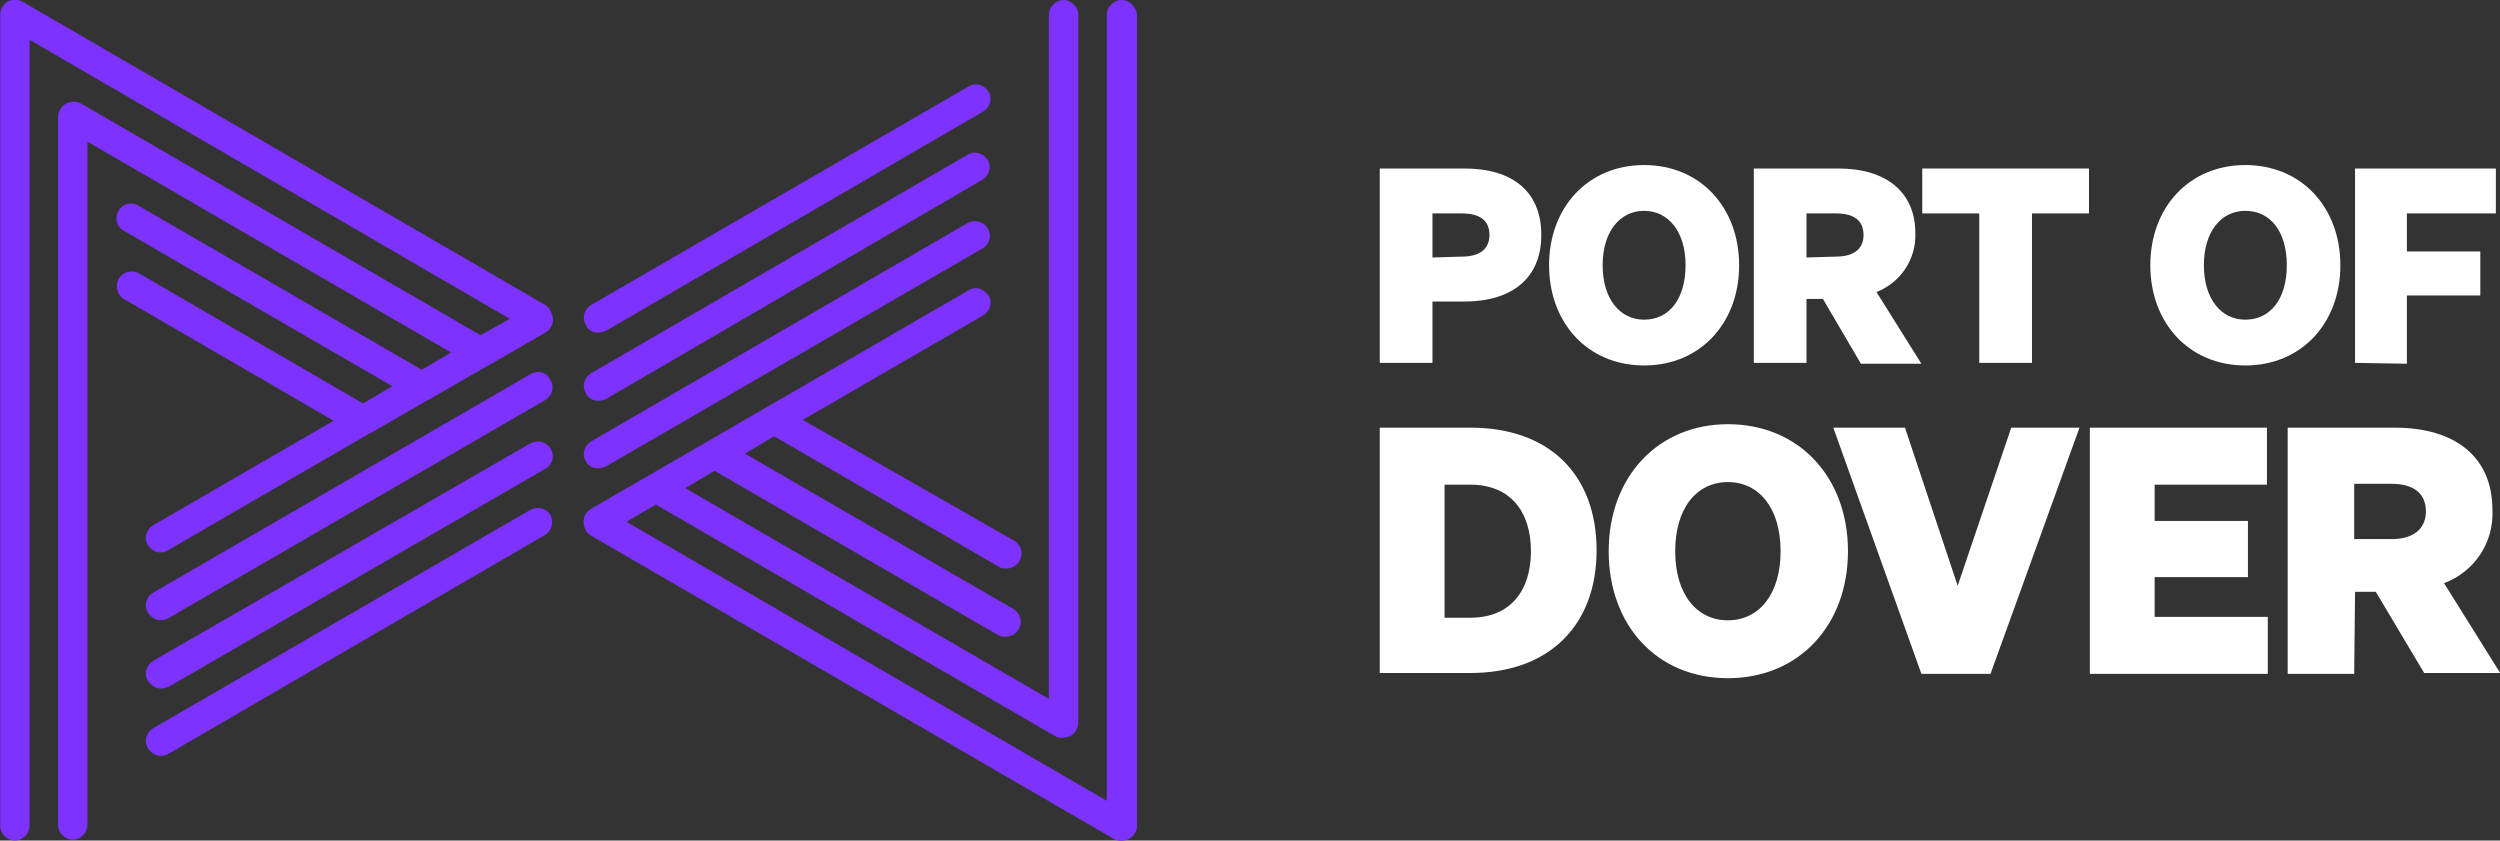 <?xml version="1.0" encoding="utf-8"?>
<!-- Generator: Adobe Illustrator 27.5.0, SVG Export Plug-In . SVG Version: 6.00 Build 0)  -->
<svg version="1.1" id="Layer_1" xmlns="http://www.w3.org/2000/svg" xmlns:xlink="http://www.w3.org/1999/xlink" x="0px" y="0px"
	 viewBox="0 0 289.4 97.3" style="enable-background:new 0 0 289.4 97.3;" xml:space="preserve">
<rect x="0" y="0" width="289.4" height="97.3" fill="#333333" stroke="none"/>
<style type="text/css">
	.st0{fill:#7D32FF;}
	.st1{fill:#FFFFFF;}
</style>
<g id="Dover" transform="translate(-1.979 -2.194)">
	<g id="Group_297">
		<path id="Path_111" class="st0" d="M65.1,37.5L4.6,2.4c-0.5-0.3-1.2-0.3-1.8,0C2.3,2.8,2,3.3,2,4v93.8c0,0.9,0.8,1.7,1.7,1.7
			s1.7-0.8,1.7-1.7v-91L61,39.1L57.6,41L11.4,14.2c-0.5-0.3-1.2-0.3-1.8,0c-0.5,0.3-0.9,0.9-0.9,1.5v82c0,0.9,0.8,1.7,1.7,1.7
			s1.7-0.8,1.7-1.7l0,0V18.6L54.2,43l-3.4,2l-32.8-19c-0.8-0.5-1.9-0.2-2.3,0.6c-0.5,0.8-0.2,1.9,0.6,2.3l31.1,18l-3.4,2l-26-15.1
			c-0.8-0.4-1.9-0.1-2.3,0.7c-0.4,0.8-0.2,1.8,0.6,2.3l24.3,14.1L19.7,63c-0.8,0.5-1.1,1.5-0.6,2.3c0.5,0.8,1.5,1.1,2.3,0.6
			l23.3-13.5c0.2-0.1,0.3-0.1,0.4-0.2l6.4-3.7c0.2-0.1,0.3-0.1,0.4-0.2l6.4-3.7c0.1-0.1,0.3-0.1,0.4-0.2l6.4-3.7
			c0.5-0.3,0.9-0.9,0.9-1.5C65.9,38.4,65.6,37.8,65.1,37.5z"/>
	</g>
	<g id="Group_298">
		<path id="Path_112" class="st0" d="M20.6,81.9c0.3,0,0.6-0.1,0.9-0.2l43.7-25.3c0.8-0.5,1-1.5,0.5-2.3c-0.5-0.8-1.5-1-2.3-0.6
			L19.7,78.7c-0.8,0.5-1.1,1.5-0.6,2.3C19.4,81.5,20,81.9,20.6,81.9z"/>
	</g>
	<g id="Group_299">
		<path id="Path_113" class="st0" d="M63.4,61.2L19.7,86.5c-0.8,0.5-1.1,1.5-0.6,2.3c0.3,0.5,0.9,0.9,1.5,0.9c0.3,0,0.6-0.1,0.8-0.2
			l43.7-25.4c0.8-0.5,1-1.5,0.6-2.3C65.2,61,64.2,60.8,63.4,61.2L63.4,61.2z"/>
	</g>
	<g id="Group_300">
		<path id="Path_114" class="st0" d="M63.4,45.5L19.7,70.8c-0.8,0.5-1.1,1.5-0.6,2.3c0.3,0.5,0.9,0.9,1.5,0.9c0.3,0,0.6-0.1,0.8-0.2
			l43.7-25.3c0.8-0.5,1.1-1.5,0.6-2.3C65.3,45.3,64.3,45,63.4,45.5C63.5,45.5,63.5,45.5,63.4,45.5z"/>
	</g>
	<g id="Group_301">
		<path id="Path_115" class="st0" d="M131.8,2.2c-0.9,0-1.7,0.8-1.7,1.7v91L74.5,62.6l3.4-2l46.2,26.8c0.3,0.2,0.6,0.2,0.9,0.2
			c0.3,0,0.6-0.1,0.9-0.2c0.5-0.3,0.9-0.9,0.9-1.5v-82c0-0.9-0.8-1.7-1.7-1.7c-0.9,0-1.7,0.8-1.7,1.7v79.2L81.3,58.7l3.4-2l32.8,19
			c0.3,0.2,0.6,0.2,0.9,0.2c0.6,0,1.2-0.3,1.5-0.9c0.5-0.8,0.2-1.8-0.6-2.3l-31.1-18l3.4-2l26,15.1c0.3,0.2,0.6,0.2,0.9,0.2
			c0.6,0,1.2-0.3,1.5-0.9c0.5-0.8,0.2-1.8-0.6-2.3L94.9,50.8l20.9-12.1c0.8-0.5,1.1-1.5,0.6-2.3c-0.5-0.8-1.5-1.1-2.3-0.6L70.4,61.1
			c-0.9,0.5-1.1,1.6-0.6,2.5c0.2,0.3,0.4,0.5,0.6,0.6l60.5,35.1c0.5,0.3,1.2,0.3,1.8,0c0.5-0.3,0.9-0.9,0.9-1.5V3.9
			C133.5,3,132.8,2.2,131.8,2.2C131.8,2.2,131.8,2.2,131.8,2.2z"/>
	</g>
	<g id="Group_302">
		<path id="Path_116" class="st0" d="M71.2,48.6c0.3,0,0.6-0.1,0.9-0.2L115.7,23c0.8-0.5,1.1-1.5,0.6-2.3c-0.5-0.8-1.5-1.1-2.3-0.6
			L70.4,45.4c-0.8,0.5-1.1,1.5-0.6,2.3C70,48.2,70.6,48.6,71.2,48.6L71.2,48.6z"/>
	</g>
	<g id="Group_303">
		<path id="Path_117" class="st0" d="M71.2,40.7c0.3,0,0.6-0.1,0.9-0.2l43.7-25.4c0.8-0.5,1.1-1.5,0.6-2.3c-0.5-0.8-1.5-1.1-2.3-0.6
			L70.4,37.5c-0.8,0.5-1.1,1.5-0.6,2.3C70,40.4,70.6,40.7,71.2,40.7L71.2,40.7z"/>
	</g>
	<g id="Group_304">
		<path id="Path_118" class="st0" d="M71.2,56.4c0.3,0,0.6-0.1,0.9-0.2l43.7-25.3c0.8-0.5,1-1.5,0.5-2.3c-0.5-0.8-1.5-1-2.3-0.6
			L70.4,53.3c-0.8,0.5-1.1,1.5-0.6,2.3C70,56.1,70.6,56.4,71.2,56.4L71.2,56.4z"/>
	</g>
	<g id="Group_305">
		<path id="Path_119" class="st1" d="M167.8,44.2h-6.1V21.7h9.8c5.5,0,8.9,2.6,8.9,7.7c0,5-3.4,7.7-8.9,7.7h-3.7L167.8,44.2
			L167.8,44.2z M171.2,31.9c2.2,0,3.2-1,3.2-2.5c0-1.6-1-2.5-3.2-2.5h-3.4v5.1L171.2,31.9L171.2,31.9z"/>
	</g>
	<g id="Group_306">
		<path id="Path_120" class="st1" d="M192.3,21.3c6.5,0,11,4.9,11,11.6s-4.5,11.6-11,11.6c-6.5,0-11-4.9-11-11.6
			S185.8,21.3,192.3,21.3z M192.3,26.6c-2.8,0-4.8,2.4-4.8,6.3s2,6.3,4.8,6.3c2.9,0,4.8-2.4,4.8-6.3S195.1,26.6,192.3,26.6z"/>
	</g>
	<g id="Group_307">
		<path id="Path_121" class="st1" d="M211.1,44.2h-6.1V21.7h9.8c5.5,0,8.9,2.7,8.9,7.5c0.1,3-1.7,5.7-4.5,6.8l5.2,8.3h-7l-4.4-7.5
			h-1.9L211.1,44.2z M214.5,31.9c2.2,0,3.2-1,3.2-2.5c0-1.6-1-2.5-3.2-2.5h-3.4v5.1L214.5,31.9z"/>
	</g>
	<g id="Group_308">
		<path id="Path_122" class="st1" d="M237.2,26.9v17.3h-6.1V26.9h-6.6v-5.2h19.3v5.2H237.2z"/>
	</g>
	<g id="Group_309">
		<path id="Path_123" class="st1" d="M261.9,21.3c6.5,0,11,4.9,11,11.6s-4.5,11.6-11,11.6c-6.5,0-11-4.9-11-11.6
			S255.4,21.3,261.9,21.3z M261.9,26.6c-2.8,0-4.8,2.4-4.8,6.3s2,6.3,4.8,6.3c2.9,0,4.8-2.4,4.8-6.3S264.8,26.6,261.9,26.6z"/>
	</g>
	<g id="Group_310">
		<path id="Path_124" class="st1" d="M274.6,44.2V21.7h16.3v5.2h-10.3v4.4h8.5v5.1h-8.5v7.9L274.6,44.2z"/>
	</g>
	<g id="Group_311">
		<path id="Path_125" class="st1" d="M161.7,51.7h10.5c9.2,0,14.6,5.5,14.6,14.2s-5.5,14.2-14.6,14.2h-10.5V51.7z M172.2,73.7
			c4.6,0,7-3.1,7-7.7s-2.4-7.7-7-7.7h-3v15.4H172.2z"/>
	</g>
	<g id="Group_312">
		<path id="Path_126" class="st1" d="M202,51.3c8.2,0,13.9,6.1,13.9,14.7s-5.7,14.7-13.9,14.7c-8.2,0-13.8-6.1-13.8-14.7
			S193.9,51.3,202,51.3z M202,58c-3.6,0-6.1,3-6.1,8c0,5,2.5,8,6.1,8c3.6,0,6.1-3,6.1-8C208.1,61,205.6,58,202,58z"/>
	</g>
	<g id="Group_313">
		<path id="Path_127" class="st1" d="M224.4,80.2l-10.2-28.5h8.3l6.1,18.3l6.2-18.3h7.9l-10.3,28.5L224.4,80.2z"/>
	</g>
	<g id="Group_314">
		<path id="Path_128" class="st1" d="M264.4,51.7v6.6h-13v4.2h10.8V69h-10.8v4.6h13.1v6.6h-20.6V51.7H264.4z"/>
	</g>
	<path id="Path_129" class="st1" d="M274.5,80.2h-7.7V51.7h12.4c7,0,11.3,3.4,11.3,9.5c0.2,3.8-2.1,7.2-5.6,8.5l6.5,10.4h-8.8
		l-5.6-9.4h-2.4L274.5,80.2L274.5,80.2z M278.8,64.6c2.7,0,4-1.3,4-3.2c0-2-1.3-3.2-4-3.2h-4.3v6.4L278.8,64.6z"/>
</g>
</svg>
